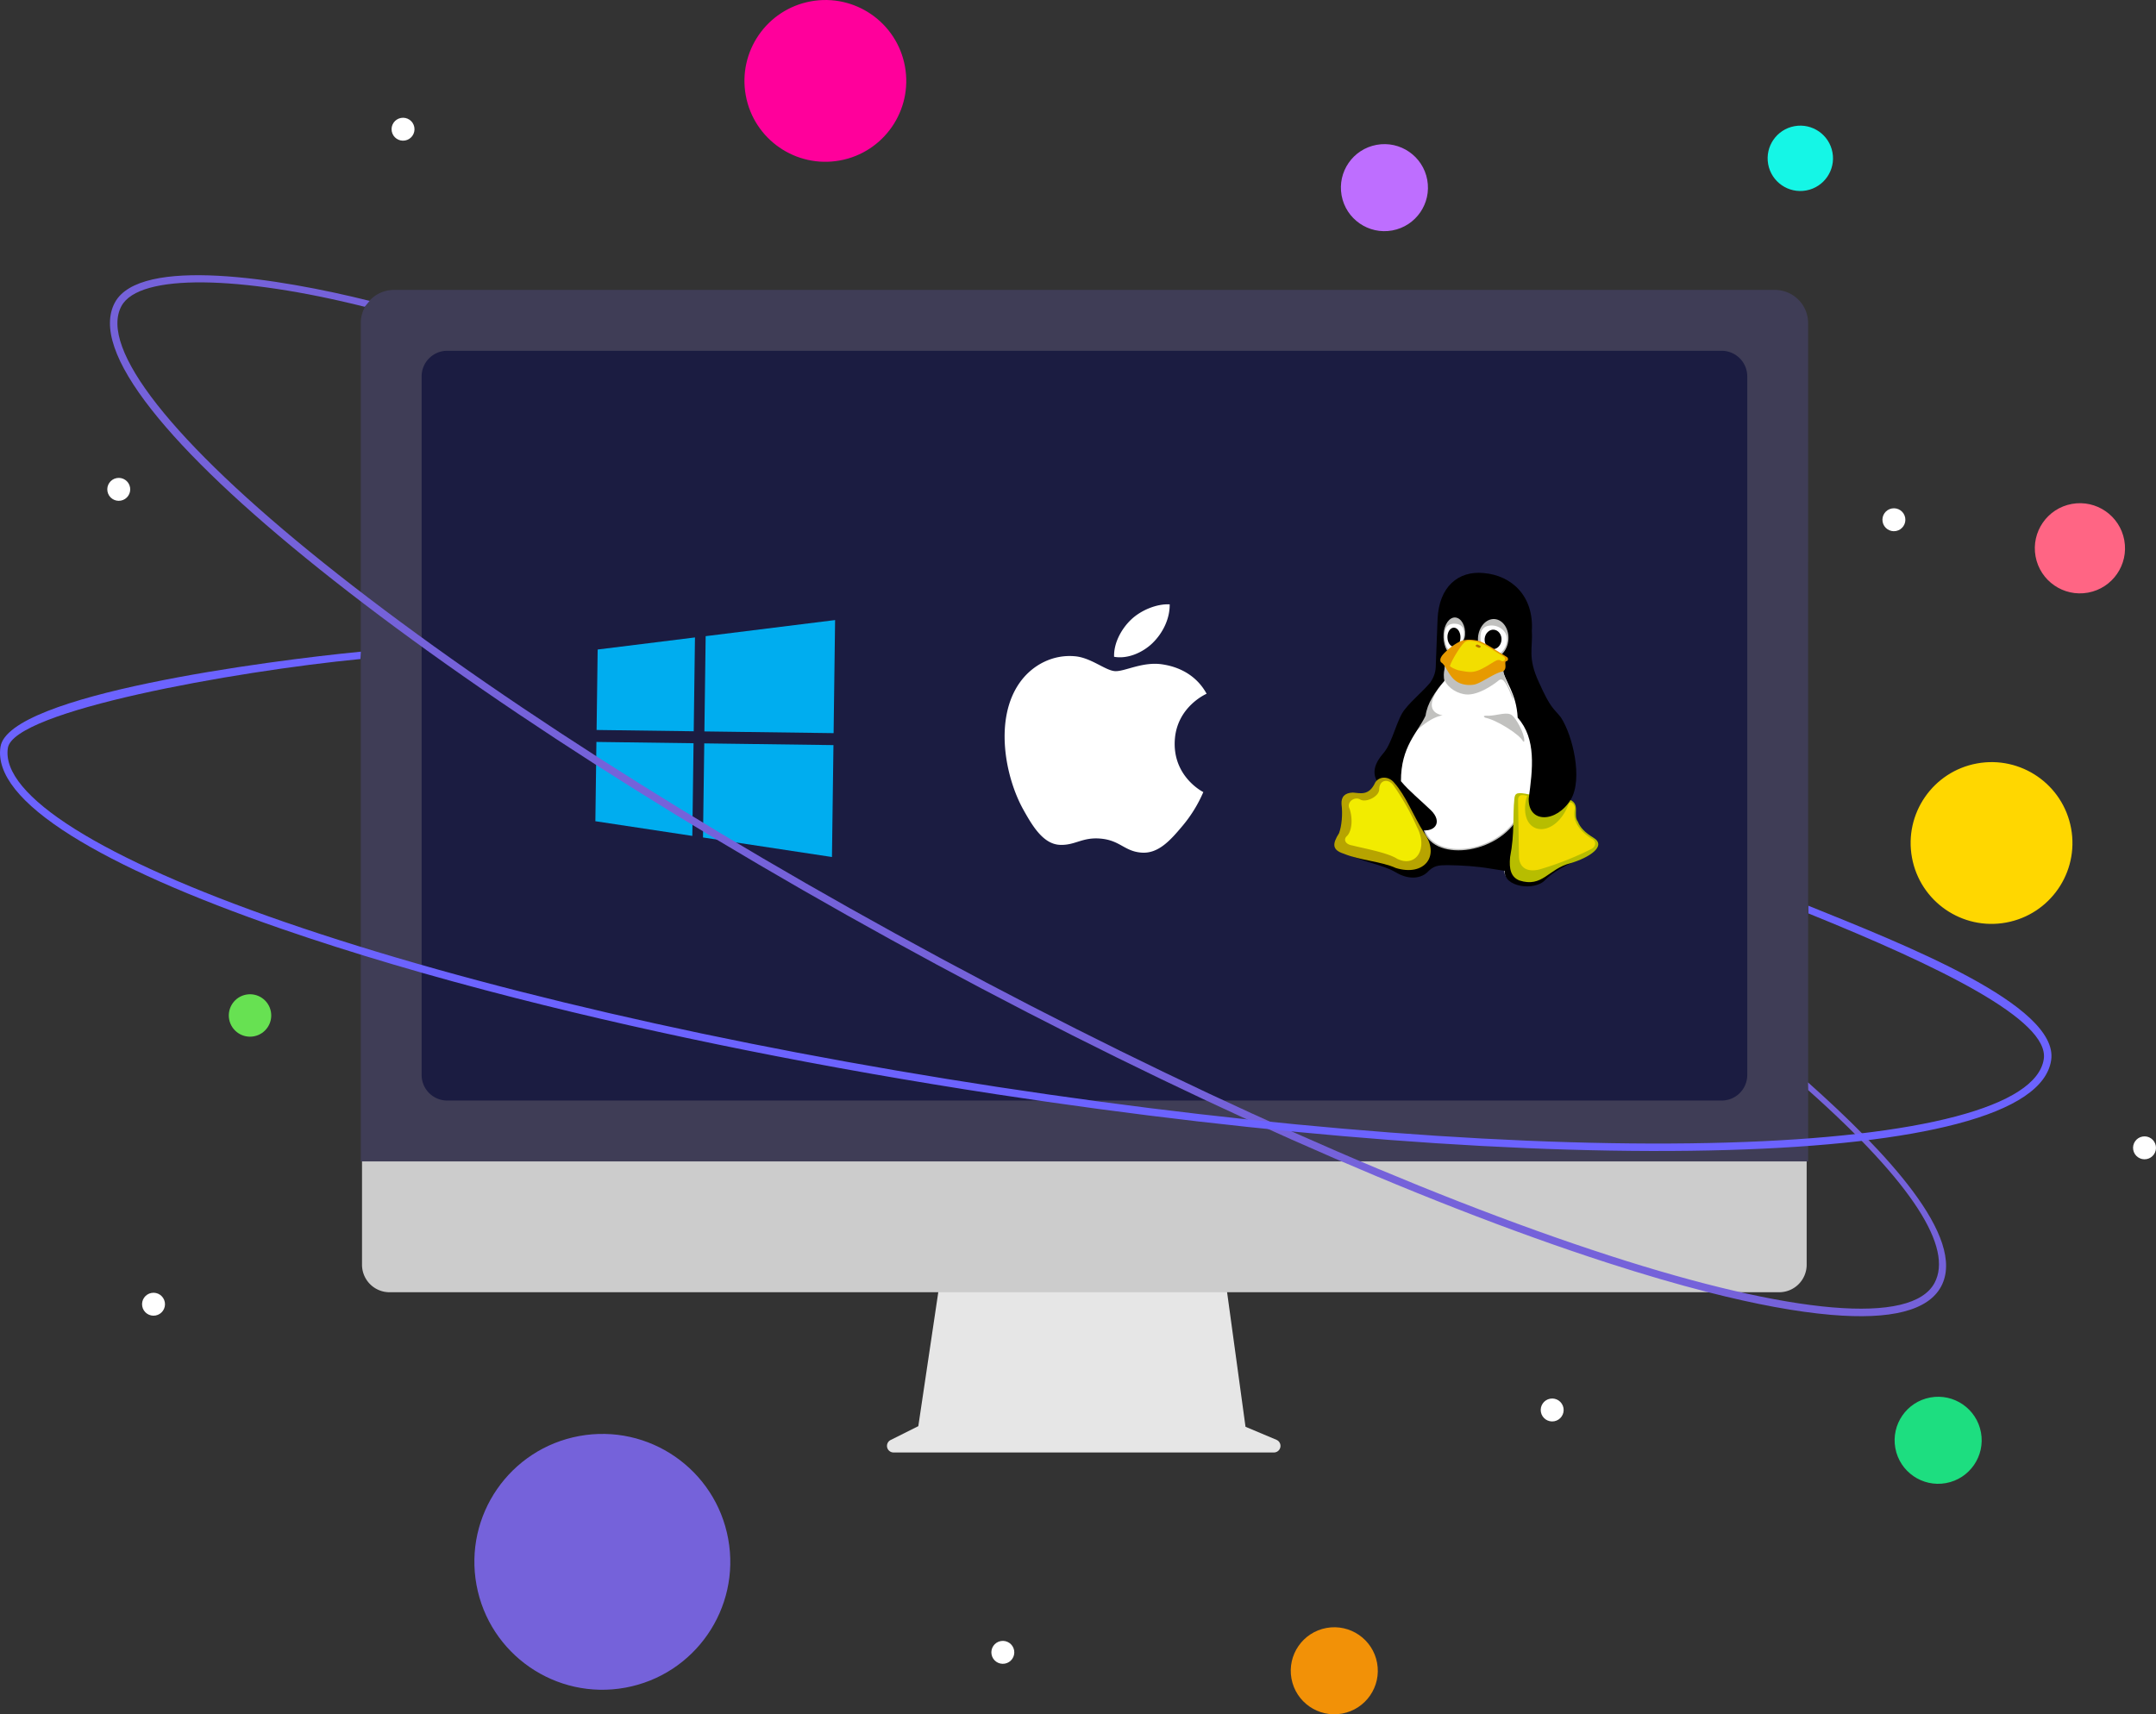 <?xml version="1.0" encoding="UTF-8" standalone="no"?>
<!-- Created with Inkscape (http://www.inkscape.org/) -->

<svg
   width="86.48mm"
   height="68.78mm"
   viewBox="0 0 86.48 68.78"
   version="1.1"
   id="svg5"
   inkscape:version="1.2.1 (9c6d41e410, 2022-07-14)"
   sodipodi:docname="installation-crossplatform.svg"
   xmlns:inkscape="http://www.inkscape.org/namespaces/inkscape"
   xmlns:sodipodi="http://sodipodi.sourceforge.net/DTD/sodipodi-0.dtd"
   xmlns="http://www.w3.org/2000/svg"
   xmlns:svg="http://www.w3.org/2000/svg">
  <rect x="0" y="0" width="86.48" height="68.78" fill="#333333" stroke="none"/>
  <sodipodi:namedview
     id="namedview7"
     pagecolor="#505050"
     bordercolor="#eeeeee"
     borderopacity="1"
     inkscape:showpageshadow="0"
     inkscape:pageopacity="0"
     inkscape:pagecheckerboard="0"
     inkscape:deskcolor="#505050"
     inkscape:document-units="mm"
     showgrid="false"
     inkscape:zoom="2.1493149"
     inkscape:cx="134.92671"
     inkscape:cy="184.24475"
     inkscape:window-width="2880"
     inkscape:window-height="1514"
     inkscape:window-x="-11"
     inkscape:window-y="-11"
     inkscape:window-maximized="1"
     inkscape:current-layer="layer1" />
  <defs
     id="defs2" />
  <g
     inkscape:label="Layer 1"
     inkscape:groupmode="layer"
     id="layer1"
     transform="translate(-56.778,-31.201)">
    <path
       d="m 107.979,88.969 -1.242,-0.523 -0.852,-6.227 H 94.537 l -0.924,6.202 -1.111,0.556 a 0.264,0.264 0 0 0 0.118,0.5 h 15.257 a 0.264,0.264 0 0 0 0.102,-0.507 z"
       fill="#e6e6e6"
       id="path441"
       style="stroke-width:0.265" />
    <path
       d="M 128.145,83.048 H 72.401 a 1.104,1.104 0 0 1 -1.102,-1.104 v -7.861 h 57.947 v 7.861 a 1.104,1.104 0 0 1 -1.102,1.104 z"
       fill="#cccccc"
       id="path443"
       style="stroke-width:0.265" />
    <path
       d="M 129.305,77.798 H 71.249 V 44.164 a 1.333,1.333 0 0 1 1.331,-1.331 h 55.393 a 1.333,1.333 0 0 1 1.331,1.331 z"
       fill="#3f3d56"
       id="path445"
       style="stroke-width:0.265" />
    <path
       d="M 125.837,75.357 H 74.716 a 1.027,1.027 0 0 1 -1.026,-1.026 V 46.301 a 1.028,1.028 0 0 1 1.026,-1.026 h 51.121 a 1.028,1.028 0 0 1 1.026,1.026 v 28.03 a 1.027,1.027 0 0 1 -1.026,1.026 z"
       fill="#ffffff"
       id="path447"
       style="fill:#1b1c41;stroke-width:0.265" />
    <path
       fill="#c1c1bf"
       d="m 118.555,63.952 c -0.299,-0.048 -0.519,-0.287 -0.508,-0.729 0.156,-1.164 0.314,-2.369 -0.447,-3.21 -0.056,-0.981 -0.482,-1.371 -0.649,-2.011 l -0.319,-0.263 0.449,-0.593 0.172,0.017 1.432,3.482 0.226,1.718 z m -3.67,-6.374 c -0.075,0.324 -0.126,0.643 -0.102,0.958 -0.385,0.445 -0.686,0.9 -0.753,1.387 -0.317,0.68 -0.992,1.226 -0.985,2.615 0.327,0.392 0.799,0.769 1.198,1.154 0.502,0.481 0.141,1.041 -0.602,0.847 -0.154,-0.195 -0.449,-1.364 -1.116,-2.12 l 0.209,-0.911 0.812,-1.746 0.943,-1.273 0.137,-0.57 -0.01,-1.483 0.138,-0.532 0.129,1.674 z"
       id="path212"
       style="stroke-width:0.265" />
    <path
       fill="#ffffff"
       fill-rule="evenodd"
       d="m 114.699,57.555 c -0.558,1.626 -1.626,3.041 -1.884,3.856 -0.259,0.814 -0.127,2.393 0.304,3.259 0.432,0.865 2.973,1.396 3.601,0.953 0.628,-0.444 3.334,-4.167 2.31,-5.076 -1.024,-0.909 -0.536,-3.472 -1.478,-3.493 -0.941,-0.021 -2.814,0.652 -2.852,0.502 z"
       id="path214"
       style="stroke-width:0.265" />
    <path
       fill="#c1c1bf"
       d="m 114.599,55.473 a 2.159,2.159 0 0 1 0.101,-0.295 l 0.026,0.333 z m -0.134,3.362 c -0.305,0.472 -0.434,0.939 0.177,1.068 -0.345,0.052 -0.79,0.332 -1.256,0.824 l 0.088,-1.063 0.571,-0.8 z m -3.786,6.463 c 0.903,0.484 1.564,0.51 2.136,0.847 0.452,0.279 0.929,0.285 1.236,0.01 0.266,-0.292 0.446,-0.294 0.807,-0.299 0.588,0.009 1.16,0.045 1.672,0.136 l 0.586,0.091 c -0.06,0.653 1.193,0.827 1.599,0.358 0.486,-0.492 1.117,-0.682 1.672,-1.024 l -2.683,-1.569 c -0.84,1.653 -3.535,1.903 -3.803,0.519 z"
       id="path216"
       style="stroke-width:0.265" />
    <path
       d="m 110.587,65.349 c 0.918,0.485 1.591,0.51 2.175,0.849 0.46,0.278 0.944,0.287 1.258,0.011 0.27,-0.29 0.454,-0.292 0.82,-0.297 0.597,0.008 1.179,0.046 1.701,0.136 l 0.595,0.093 c -0.059,0.653 1.216,0.827 1.629,0.359 0.494,-0.492 1.136,-0.68 1.7,-1.023 l -2.733,-1.571 c -0.852,1.651 -3.593,1.897 -3.867,0.514 z"
       id="path218"
       style="stroke-width:0.265" />
    <path
       fill="#b7bd00"
       d="m 119.74,63.285 c 0.444,0.181 0.117,0.608 0.33,0.884 0.084,0.226 0.28,0.434 0.618,0.639 0.566,0.336 -0.179,0.809 -0.913,1.025 -0.892,0.221 -1.119,0.995 -2.055,0.693 -0.337,-0.139 -0.416,-0.457 -0.37,-0.934 0.188,-0.969 0.1,-1.661 0.17,-2.326 0.018,-0.267 0.123,-0.291 0.624,-0.184 1e-5,0.814 0.902,0.902 1.595,0.203 z"
       id="path220"
       style="stroke-width:0.265" />
    <path
       fill="#f2dc00"
       d="m 118.62,66.057 a 12.225,12.225 0 0 0 1.994,-0.796 c 0.178,-0.086 0.219,-0.327 -0.015,-0.421 -0.497,-0.33 -0.753,-0.715 -0.658,-1.185 0.021,-0.165 -0.171,-0.356 -0.238,-0.202 -0.564,1.472 -2.021,1.284 -1.709,-0.192 0.014,-0.043 0.028,-0.087 0.042,-0.128 -0.259,-0.073 -0.364,-0.022 -0.367,0.177 l 0.037,2.254 c 0.013,0.514 0.424,0.657 0.915,0.492 z"
       id="path222"
       style="stroke-width:0.265" />
    <path
       d="m 119.387,59.985 c 0.476,0.719 0.889,2.473 0.399,3.294 -0.573,0.938 -1.715,0.969 -1.69,-0.035 0.158,-1.179 0.317,-2.399 -0.442,-3.249 -0.054,-0.995 -0.482,-1.39 -0.649,-2.037 l -0.672,-0.563 -1.498,0.08 c -0.086,0.355 -0.147,0.703 -0.121,1.047 -0.387,0.447 -0.688,0.906 -0.755,1.394 -0.318,0.684 -0.993,1.233 -0.987,2.629 0.328,0.395 0.798,0.773 1.197,1.16 0.502,0.484 0.174,0.967 -0.568,0.771 -0.419,-0.532 -0.854,-1.055 -1.275,-1.586 -0.464,-0.379 -0.612,-0.833 -0.062,-1.464 0.376,-0.427 0.545,-1.402 0.874,-1.776 0.291,-0.371 0.7,-0.692 1.007,-1.061 0.166,-0.245 0.227,-0.439 0.226,-0.739 l 0.07,-1.804 c 0.055,-1.309 0.833,-1.95 1.842,-1.854 1.145,0.095 2.028,0.939 1.938,2.328 0.047,0.683 -0.183,1.055 0.287,2.061 0.476,1.058 0.566,1.01 0.879,1.402 z"
       id="path224"
       style="stroke-width:0.265" />
    <path
       fill="#c1c1bf"
       d="m 117.453,59.123 0.034,0.184 c -0.108,-0.231 -0.229,-0.623 -0.404,-0.803 -0.053,-0.05 -0.127,-0.054 -0.175,-0.015 -0.266,0.22 -0.92,0.663 -1.41,0.563 -0.378,-0.066 -0.731,-0.347 -0.792,-0.628 -0.028,-0.201 0.004,-0.362 0.042,-0.525 l 2.343,0.135 c -0.062,0.2 0.212,0.725 0.361,1.089 z m -2.301,-3.147 c 0.233,0.017 0.421,0.32 0.39,0.716 -0.022,0.266 -0.202,0.321 -0.342,0.428 -0.062,0.048 -0.097,0.335 -0.17,0.329 -0.232,-0.017 -0.377,-0.439 -0.348,-0.821 0.028,-0.381 0.238,-0.669 0.47,-0.652 z"
       id="path226"
       style="stroke-width:0.265" />
    <path
       fill="#ffffff"
       d="m 115.159,56.227 c 0.207,0.015 0.344,0.129 0.343,0.37 -7e-5,0.166 -0.064,0.429 -0.185,0.477 -0.056,0.022 -0.259,0.24 -0.323,0.233 -0.262,-0.032 -0.291,-0.539 -0.253,-0.778 0.036,-0.239 0.212,-0.317 0.417,-0.302 z"
       id="path228"
       style="stroke-width:0.265" />
    <path
       d="m 115.093,56.384 c 0.144,-0.002 0.264,0.169 0.267,0.38 0.003,0.211 -0.114,0.385 -0.257,0.387 -0.144,0.002 -0.264,-0.169 -0.267,-0.382 -0.003,-0.211 0.113,-0.384 0.257,-0.385 z"
       id="path230"
       style="stroke-width:0.265" />
    <path
       fill="#c1c1bf"
       d="m 116.729,56.039 c 0.336,0.025 0.585,0.398 0.553,0.827 -0.032,0.431 -0.333,0.762 -0.669,0.737 -0.336,-0.025 -0.582,-0.395 -0.55,-0.827 0.032,-0.43 0.33,-0.762 0.666,-0.737 z"
       id="path232"
       style="stroke-width:0.265" />
    <path
       fill="#ffffff"
       d="m 116.875,56.353 c 0.226,0.1 0.346,0.29 0.349,0.484 0.004,0.223 -0.105,0.467 -0.311,0.6 -0.058,0.037 -0.679,-0.259 -0.709,-0.356 -0.045,-0.139 -0.06,-0.401 -0.007,-0.552 a 0.355,0.355 0 0 1 0.172,-0.184 c 0.139,-0.065 0.337,-0.066 0.506,0.008 z"
       id="path234"
       style="stroke-width:0.265" />
    <path
       d="m 116.696,56.466 c 0.186,0.014 0.325,0.201 0.309,0.415 -0.016,0.215 -0.181,0.38 -0.367,0.367 -0.186,-0.014 -0.325,-0.201 -0.309,-0.417 0.016,-0.214 0.181,-0.379 0.367,-0.365 z"
       id="path236"
       style="stroke-width:0.265" />
    <path
       fill="#e79a00"
       d="m 115.552,56.881 c 0.162,-0.034 0.411,10e-7 0.582,0.046 0.17,0.059 0.615,0.334 1.085,0.633 0.061,0.037 0.071,0.141 -0.013,0.169 -0.126,-4.53e-4 0.068,0.322 -0.162,0.415 -0.338,0.061 -0.905,0.509 -1.171,0.529 a 1.044,1.044 0 0 1 -0.459,-0.034 c -0.505,-0.141 -0.598,-0.728 -0.831,-0.863 -0.061,-0.073 -0.018,-0.189 0.005,-0.212 0.035,-0.121 0.635,-0.671 0.963,-0.683 z"
       id="path238"
       style="stroke-width:0.265" />
    <path
       fill="#f2de00"
       d="m 115.986,56.942 c 0.276,0.051 0.84,0.445 1.113,0.608 0.068,0.043 0.055,0.156 -0.009,0.17 -0.07,0.033 -0.087,-0.016 -0.14,-0.027 -0.083,-0.052 -0.232,0.047 -0.35,0.122 -0.682,0.435 -0.807,0.372 -1.325,0.279 -0.178,-0.057 -0.292,-0.121 -0.341,-0.167 0.054,-0.21 0.519,-0.986 0.654,-0.994 0.037,-0.042 0.285,-0.025 0.399,0.009 z"
       id="path240"
       style="stroke-width:0.265" />
    <path
       fill="#b77200"
       d="m 116.089,57.081 0.064,0.033 c 0.047,0.031 -0.018,0.1 -0.07,0.073 l -0.094,-0.041 c -0.053,-0.051 0.019,-0.113 0.101,-0.066 z"
       id="path242"
       style="stroke-width:0.265" />
    <path
       fill="#c1c1bf"
       d="m 117.922,60.922 c -0.007,0.048 -0.025,0.055 -0.064,0.006 -0.123,-0.253 -1.039,-0.839 -1.499,-0.93 -0.085,-0.037 -0.078,-0.076 0.009,-0.082 0.335,0.025 0.604,-0.102 0.895,-0.08 0.08,0.009 0.154,0.045 0.196,0.094 0.104,0.078 0.46,0.648 0.462,0.993 z"
       id="path244"
       style="stroke-width:0.265" />
    <path
       fill="#b7a400"
       d="m 112.7,62.605 c 0.475,0.531 0.755,1.303 1.201,2.015 0.658,0.912 0.017,1.761 -1.137,1.406 -0.572,-0.262 -1.42,-0.301 -2.084,-0.572 -0.469,-0.151 -0.469,-0.386 -0.191,-0.825 0.107,-0.285 0.15,-0.758 0.1,-1.159 -0.021,-0.302 0.131,-0.459 0.456,-0.47 0.274,0.017 0.646,0.155 0.897,-0.409 0.176,-0.264 0.548,-0.245 0.759,0.014 z"
       id="path246"
       style="stroke-width:0.265" />
    <path
       fill="#f2ec00"
       d="m 112.1,62.87 c 0.011,-0.382 0.347,-0.435 0.551,-0.187 a 9.678,9.678 0 0 1 0.962,1.697 c 0.458,0.864 -0.031,1.645 -0.791,1.279 -0.373,-0.244 -1.295,-0.409 -1.789,-0.534 -0.332,-0.052 -0.361,-0.271 -0.225,-0.383 0.19,-0.186 0.243,-0.661 0.108,-1.081 -0.146,-0.264 0.183,-0.519 0.418,-0.386 0.215,0.147 0.766,-0.108 0.766,-0.406 z"
       id="path248"
       style="stroke-width:0.265" />
    <path
       d="m 101.485,58.127 c -0.395,-0.04 -0.961,-0.549 -1.606,-0.597 -0.849,-0.073 -1.676,0.33 -2.19,1.048 -1.034,1.442 -0.605,3.767 0.13,5.096 0.361,0.648 0.79,1.379 1.452,1.423 0.635,0.036 0.911,-0.324 1.679,-0.247 0.762,0.076 0.937,0.508 1.609,0.559 0.683,0.057 1.175,-0.505 1.653,-1.075 a 5.46,5.46 0 0 0 0.833,-1.353 c -0.016,-0.007 -1.274,-0.64 -1.139,-2.156 0.115,-1.266 1.219,-1.767 1.271,-1.789 -0.508,-0.93 -1.412,-1.119 -1.728,-1.172 -0.826,-0.148 -1.575,0.301 -1.964,0.263 z m 1.533,-1.135 c 0.394,-0.387 0.685,-0.953 0.678,-1.543 -0.505,-0.028 -1.142,0.225 -1.546,0.61 -0.361,0.341 -0.703,0.913 -0.684,1.494 0.552,0.098 1.158,-0.174 1.552,-0.56 z"
       style="display:inline;fill:#ffffff;fill-opacity:1;stroke-width:0.453"
       id="path250" />
    <path
       d="m 80.75,57.261 3.904,-0.485 -0.05,3.765 -3.896,-0.052 0.043,-3.227 z m -0.091,6.889 3.889,0.589 0.049,-3.718 -3.896,-0.052 z m 4.317,0.652 5.173,0.784 0.06,-4.49 -5.182,-0.069 z m 0.107,-8.077 -0.051,3.822 5.183,0.069 0.06,-4.537 z"
       style="display:inline;fill:#00adef;fill-opacity:1;stroke-width:0.528"
       id="path252" />
    <path
       d="m 125.296,83.047 c -1.25,-0.319 -2.608,-0.716 -4.073,-1.19 C 113.641,79.401 104.093,75.153 94.338,69.895 84.583,64.636 75.785,58.996 69.566,54.014 c -3.029,-2.427 -5.284,-4.568 -6.7,-6.364 -1.499,-1.901 -1.997,-3.351 -1.48,-4.311 1.008,-1.87 6.601,-0.973 10.218,-0.066 l -0.196,0.237 c -4.968,-1.246 -9.044,-1.355 -9.758,-0.029 -0.911,1.689 2.043,5.443 8.103,10.299 6.205,4.972 14.987,10.601 24.727,15.851 9.74,5.25 19.27,9.49 26.835,11.94 7.387,2.393 12.147,2.796 13.058,1.107 0.756,-1.403 -0.857,-3.992 -5.065,-7.738 l -0.008,-0.312 c 3.058,2.722 6.399,6.223 5.337,8.193 -0.517,0.96 -2.003,1.341 -4.415,1.134 -1.375,-0.118 -3.023,-0.422 -4.926,-0.908 z"
       fill="#6c63ff"
       id="path982"
       style="display:inline;fill:#7562da;stroke-width:0.1"
       sodipodi:nodetypes="scscccccccccsccccss" />
    <path
       d="m 77.513,71.258 c -3.446,-0.879 -6.619,-1.815 -9.426,-2.785 -3.669,-1.268 -6.511,-2.528 -8.448,-3.743 -2.051,-1.287 -3.007,-2.486 -2.842,-3.563 0.321,-2.099 10.745,-3.459 14.457,-3.82 l -0.017,0.295 c -5.097,0.496 -13.916,2.081 -14.144,3.571 -0.29,1.897 3.753,4.44 11.092,6.977 7.515,2.598 17.678,4.95 28.615,6.622 10.938,1.672 21.338,2.464 29.286,2.23 7.762,-0.228 12.38,-1.447 12.67,-3.345 0.241,-1.575 -4.216,-3.732 -9.439,-5.847 l -0.002,-0.31 c 3.795,1.536 10.075,3.99 9.737,6.202 -0.165,1.078 -1.436,1.936 -3.777,2.551 -2.212,0.581 -5.301,0.934 -9.181,1.048 -7.966,0.234 -18.386,-0.559 -29.341,-2.234 -6.872,-1.051 -13.442,-2.37 -19.242,-3.85 z"
       fill="#6c63ff"
       id="path984"
       style="display:inline;stroke-width:0.1"
       sodipodi:nodetypes="sccccccsccscccsccss" />
    <circle
       cx="103.491"
       cy="58.335"
       fill="#e6e6e6"
       id="circle986"
       style="fill:#be6eff;stroke-width:0.1"
       r="1.746"
       transform="rotate(-10.382)" />
    <circle
       cx="128.324"
       cy="77.595"
       fill="#ff6584"
       id="circle988"
       style="stroke-width:0.169"
       r="1.809"
       transform="rotate(-10.382)" />
    <circle
       cx="122.706"
       cy="88.587"
       fill="#ff6584"
       id="circle988-1"
       style="fill:#ffd700;stroke-width:0.303"
       r="3.245"
       transform="rotate(-10.382)" />
    <circle
       cx="82.205"
       cy="50.081"
       fill="#ff6584"
       id="circle988-1-6"
       style="fill:#ff009b;fill-opacity:1;stroke-width:0.303"
       r="3.245"
       transform="rotate(-10.382)" />
    <circle
       cx="52.748"
       cy="82.805"
       fill="#ff6584"
       id="circle988-1-0"
       style="fill:#67e152;fill-opacity:1;stroke-width:0.08"
       r="0.851"
       transform="rotate(-10.382)" />
    <circle
       cx="116.281"
       cy="111.773"
       fill="#e6e6e6"
       id="circle990"
       style="fill:#1dde80;fill-opacity:1;stroke-width:0.1"
       r="1.746"
       transform="rotate(-10.382)" />
    <circle
       cx="90.789"
       cy="116.504"
       fill="#e6e6e6"
       id="circle990-8"
       style="fill:#f29107;fill-opacity:1;stroke-width:0.1"
       r="1.746"
       transform="rotate(-10.382)" />
    <circle
       cx="62.698"
       cy="106.914"
       fill="#e6e6e6"
       id="circle990-8-1"
       style="fill:#7562da;fill-opacity:1;stroke-width:0.294"
       r="5.132"
       transform="rotate(-10.382)" />
    <circle
       cx="120.112"
       cy="60.184"
       fill="#e6e6e6"
       id="circle990-7"
       style="fill:#15f6e6;fill-opacity:1;stroke-width:0.075"
       r="1.311"
       transform="rotate(-10.382)" />
    <circle
       cx="126.538"
       cy="101.723"
       fill="#ff6584"
       id="circle988-1-0-8"
       style="fill:#ffffff;fill-opacity:1;stroke-width:0.043"
       r="0.46"
       transform="rotate(-10.382)" />
    <circle
       cx="51.373"
       cy="61.093"
       fill="#ff6584"
       id="circle988-1-0-8-1"
       style="fill:#ffffff;fill-opacity:1;stroke-width:0.043"
       r="0.46"
       transform="rotate(-10.382)" />
    <circle
       cx="65.193"
       cy="48.935"
       fill="#ff6584"
       id="circle988-1-0-8-3"
       style="fill:#ffffff;fill-opacity:1;stroke-width:0.043"
       r="0.46"
       transform="rotate(-10.382)" />
    <circle
       cx="77.845"
       cy="113.381"
       fill="#ff6584"
       id="circle988-1-0-8-5-8"
       style="fill:#ffffff;fill-opacity:1;stroke-width:0.043"
       r="0.46"
       transform="rotate(-10.382)" />
    <circle
       cx="101.272"
       cy="107.787"
       fill="#ff6584"
       id="circle988-1-0-8-5-4"
       style="fill:#ffffff;fill-opacity:1;stroke-width:0.043"
       r="0.46"
       transform="rotate(-10.382)" />
    <circle
       cx="121.191"
       cy="75.124"
       fill="#ff6584"
       id="circle988-1-0-8-58"
       style="fill:#ffffff;fill-opacity:1;stroke-width:0.043"
       r="0.46"
       transform="rotate(-10.382)" />
    <circle
       cx="46.853"
       cy="93.503"
       fill="#ff6584"
       id="circle988-1-0-8-9"
       style="fill:#ffffff;fill-opacity:1;stroke-width:0.043"
       r="0.46"
       transform="rotate(-10.382)" />
  </g>
</svg>
